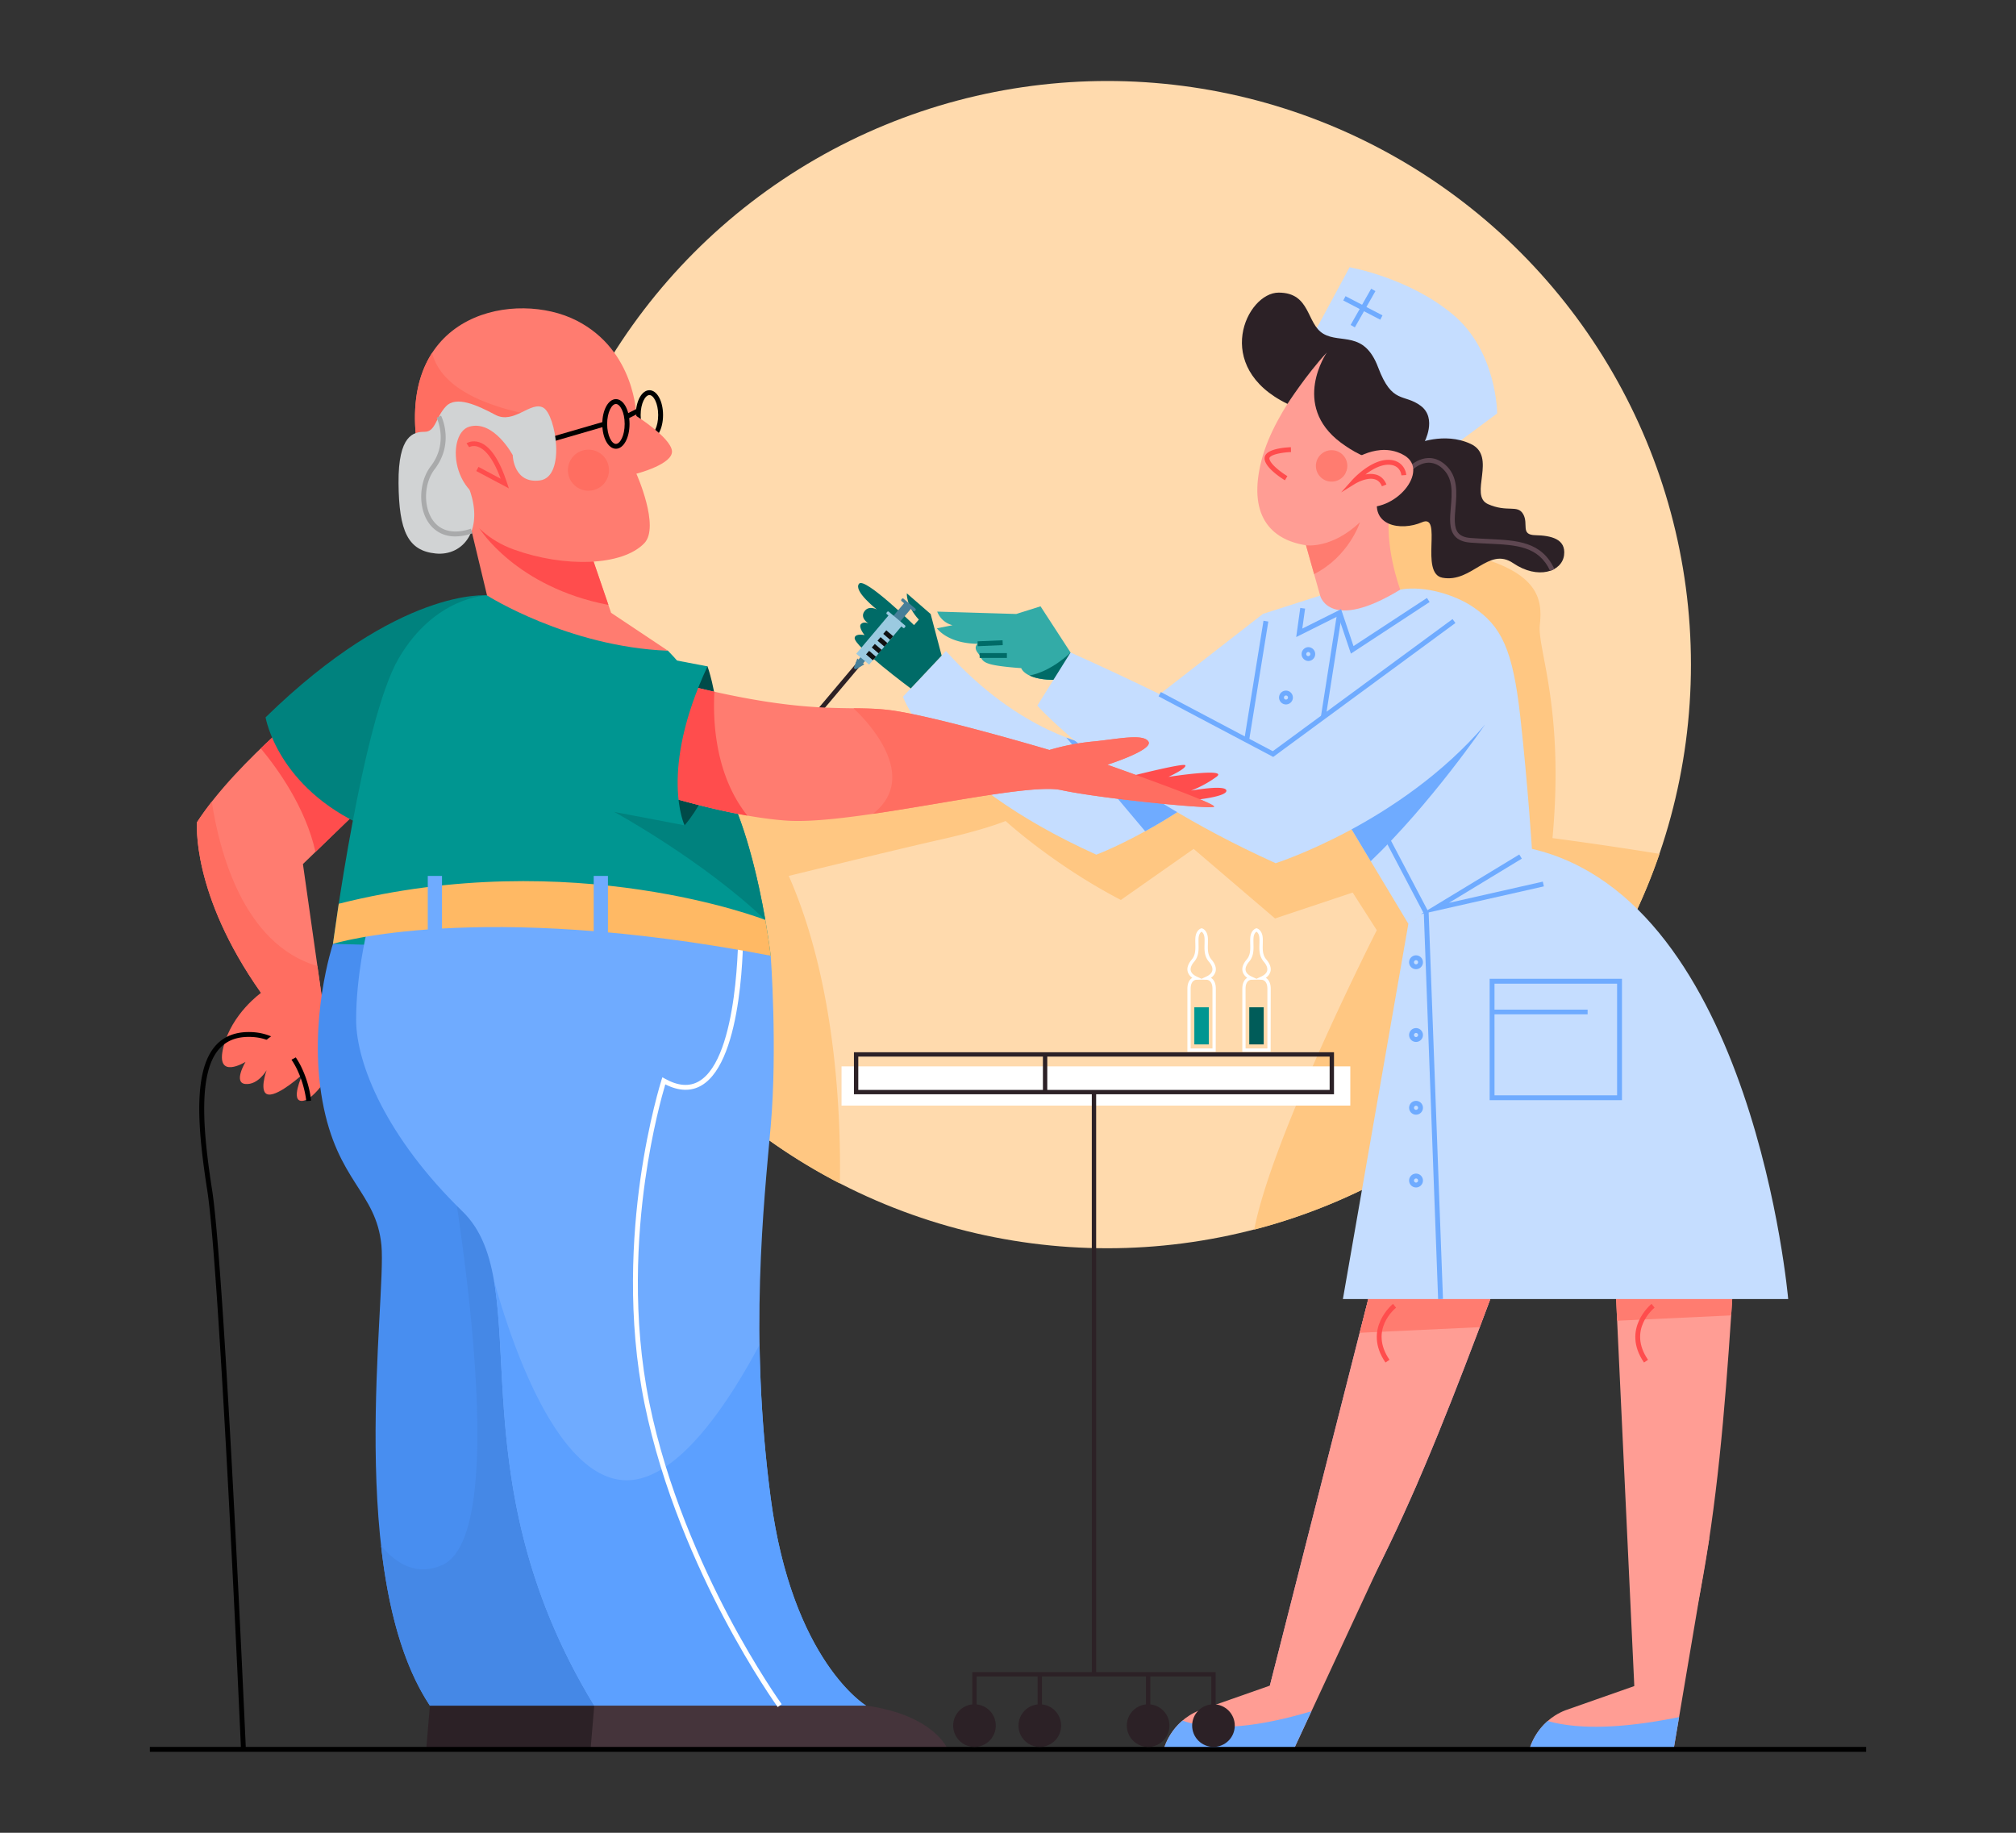 <?xml version="1.0" encoding="utf-8"?>
<svg xmlns="http://www.w3.org/2000/svg" data-name="Layer 1" id="Layer_1" viewBox="0 0 2200 2000">
  <rect x="0" y="0" width="2200" height="2000" fill="#333333" stroke="none"/>
  <defs>
    <style>.cls-2{fill:#ffc782}.cls-4{fill:#006b67}.cls-5{fill:#c5ddff}.cls-7{fill:#ff9d94}.cls-8{fill:#ff7c70}.cls-9{fill:#2c2126}.cls-10{fill:#6fabff}.cls-11{fill:#477f99}.cls-12{fill:#9bcae0}.cls-13{fill:#101010}.cls-15{fill:#ff4d4d}.cls-16{fill:#ff6e61}.cls-17{fill:#00827e}.cls-21{fill:#009691}.cls-24{fill:#fff}</style>
  </defs>
  <circle cx="1208.4" cy="725.26" r="636.88" style="fill:#ffdaad"/>
  <path class="cls-2" d="M1811 931.79c-59.26-9.69-116.81-17.23-116.81-17.23 13.1-141.83-16.66-206.4-13.84-232.63s.72-57.32-75.63-76.17-18.17-70.26-18.17-70.26-36.94-74.31-41.3-80.76-59.93 20.08-59.93 20.08-3.23 61 0 77.8 13.24 97 13.24 97L1572 803.13l48.14 176 127.34 85.34A634.15 634.15 0 0 0 1811 931.79Z"/>
  <path class="cls-2" d="M1684.19 1148.63V977.51l-196-159.74-247.51 17s-127.67-5.56-131.23-4.24-211.1 13.23-211.1 13.23l-145.6 18.85 19.32 241.72 41.31 120.53a637.44 637.44 0 0 0 103.14 66.6c1.18-67-2.78-215.57-55.77-335.63 0 0 119.26-29.25 166.83-39.92s69.82-20 69.82-20 52.3 48 125.78 86.16l79.4-55.73 88.84 75.93 84.73-28.27 26.3 41.08s-114 224.12-133.78 326.76a636.81 636.81 0 0 0 315.52-193.21Z"/>
  <path d="m1172.41 718.41-36.91-56.76L1109 670l-86.25-2.59a24.17 24.17 0 0 0 16.73 14.85l-17.05 3.34s11.23 16.58 44.51 16.94c0 0-5 3.32.06 9.78s3.47 9.46 13.43 12.37 34 4.39 34 4.39 4.16 13.27 37.69 12.8Z" style="fill:#33aba7"/>
  <path class="cls-4" d="M1168.3 712.09v-.07c-.59.59-20.45 20.4-44.76 25.13 5.59 2.66 14.49 4.91 28.64 4.71l18.66-21.58c-1.33-4.41-2.36-7.63-2.54-8.19Z"/>
  <path class="cls-5" d="m1436.85 358.22 35.92-66.57s64.42 11.16 112.69 51.51 48.34 108 48.34 108l-71 52.71-19.8-30.29-61-57.93s-42.85-29-41.7-32.21-3.45-25.22-3.45-25.22Z"/>
  <path d="M1381.83 1854.9h36.26c107.42-150.37 171.78-342.12 253.65-558.2l-139.21-33.89Z" style="fill:#e199c9"/>
  <path class="cls-7" d="M1381.83 1854.9h36.26c107.42-150.37 171.78-342.12 253.65-558.2l-139.21-33.89ZM1756.88 1274l28.67 610.29 34.69-10.58c58.85-175.18 64.45-377.36 79.69-607.93Z"/>
  <path class="cls-8" d="m1483.77 1454.39 131-6.14c14.9-39.37 29.92-79.82 45.48-121.2-55.15 4.08-109.65 8.18-146.92 11ZM1764.74 1441.24l124.45-5.83q2.2-33.06 4.27-67c-11.67-28.27-23.31-55.1-25.67-55.69-1.7-.43-48.07 2.73-108.76 7.1Z"/>
  <path class="cls-7" d="m1808.93 1855 56.73-178.55-39.31 232.61H1669s7.21-30 39-42.65l76.88-27ZM1394.37 1855l152.48-236.73-135.06 290.79h-141.88s7.21-30 39-42.65l76.88-27Z"/>
  <path class="cls-5" d="m1528.07 643.41-86.85 6.33-63.11 20.18L1354.28 819s22.66 37.4 89.8 34.54l92.82 154.54 134.84-81.83s-4.37-69-12.6-143.34c-8.27-74.64-20.69-99.43-51.6-120.53-18.94-12.89-52.75-23.82-79.47-18.97ZM1671.74 926.29c242 56.37 279.65 491.25 279.65 491.25h-485.92l71.43-409.42Z"/>
  <path class="cls-7" d="M1447.87 384.71s-56.09 59-71.22 117.63 8.8 86.52 48.53 92.65l15.64 55.52s10.83 39.52 87.25-7.1c0 0-19.13-50.35-10.65-92.42l47.2-19.46-34.79-53.37-50.57-38.63-27.06-37.6Z"/>
  <path class="cls-9" d="m1556.46 492.38-2.41-9.17s14.71-26.67-3.68-40.39-31.13-1.27-46.44-41.89-41-25.64-59.78-36.7-13.61-44.85-48.74-44.92-73.41 81.17 9.59 121.42c0 0 20.56-32 42.9-56 0 0-39.59 57.3 15.32 98.29s99.68 16.18 99.68 16.18Z"/>
  <path class="cls-8" d="M1484.09 569.93c-31.5 29.53-58.91 25.06-58.91 25.06l8.87 31.49c38.17-19.34 50.04-56.55 50.04-56.55Z"/>
  <path class="cls-9" d="M1544.85 484.61s30.88-13.83 60.1-.21-2.45 56.21 18.81 65.7 32.31.11 38.47 11-3.44 22.53 13.28 22.92 33.62 3.83 31.31 21.82-28.51 27.06-55.57 8.67-45 21.86-77.12 15.94c-25.3-4.66.67-70.52-22.33-60.55s-58 4.33-47.39-30.78 18-41.28 20.31-41.76 20.13-12.75 20.13-12.75Z"/>
  <path class="cls-10" d="M1290.46 1877.53a66.43 66.43 0 0 0-20.55 31.55h141.88l19.38-41.74c-74.69 22.41-117.07 19.04-140.71 10.19ZM1689 1878a66.36 66.36 0 0 0-20 31.07h157.37l6-35.31c-73.11 14.87-117.18 11.79-143.37 4.24Z"/>
  <path class="cls-5" d="m1378.15 669.94-184.63 143.65s-79.9-12.25-161.24-103.17l-46.89 49.8s30.38 90.83 211 172.42c0 0 117.59-43.74 210.1-151.31Z"/>
  <path class="cls-10" d="M1436.77 853.73c2.38 0 4.81 0 7.31-.15l51.74 86.14c64.93-61.86 124.35-148.55 124.35-148.55s-63.71-16.47-86.13-15.73-86.19 58.37-88.82 60.84c-.47.44-3.8 7.11-8.45 17.45Z"/>
  <path class="cls-10" d="m1569.38 1417.64-15.6-420.66-112.47-213.99 18-114.89 5.25.82-17.73 113.16 112.22 213.5.02.6 15.61 421.26-5.3.2z"/>
  <path class="cls-10" d="m1474.2 713.25-13.81-41-45.88 22.93 4.43-31.78 5.26.74-3.04 21.78 42.32-21.15 13.56 40.27 80.14-52.54 2.91 4.44-85.89 56.31z"/>
  <path class="cls-10" d="M1298.88 743.47h134.1v5.31h-134.1z" transform="matrix(.16 -.99 .99 .16 413.5 1977.11)"/>
  <path class="cls-10" d="M1770 1200.58h-144.4v-132.47H1770Zm-139.08-5.32h133.76v-121.84H1630.9ZM1249.69 907.09l3.62-2 .22-.12c1.17-.65 2.34-1.32 3.53-2l.34-.19 3.51-2 .4-.23c1.18-.69 2.37-1.38 3.56-2.09l.39-.23c1.22-.72 2.45-1.45 3.68-2.2a3.79 3.79 0 0 0 .34-.2l3.85-2.33.23-.14 4.1-2.54c12.69-7.92 26.27-17 40.27-27.42-20.19-23.2-48.61-53.48-61.45-56-8.41-1.64-23.1-7.2-37.71-13.29l-25.09 19.53s-11.34-1.74-29.82-8.77ZM1427.68 721.29a7.55 7.55 0 0 1 0-15.09 7.41 7.41 0 0 1 2.82.55 7.54 7.54 0 0 1-2.82 14.54Zm0-9.78a2.24 2.24 0 0 0-.83 4.31 2.27 2.27 0 0 0 2.9-1.24 2.24 2.24 0 0 0-1.24-2.91 2.35 2.35 0 0 0-.83-.16ZM1403.34 768.71a7.54 7.54 0 1 1 7-4.73 7.56 7.56 0 0 1-7 4.73Zm0-9.77a2.24 2.24 0 0 0-2.06 3.1 2.24 2.24 0 0 0 1.22 1.2 2.2 2.2 0 0 0 .84.16 2.23 2.23 0 0 0 .83-4.3 2.19 2.19 0 0 0-.83-.16ZM1545.28 1057.6a7.55 7.55 0 1 1 7.54-7.55 7.55 7.55 0 0 1-7.54 7.55Zm0-9.78a2.24 2.24 0 1 0 2.23 2.23 2.23 2.23 0 0 0-2.23-2.23ZM1545.28 1137a7.55 7.55 0 1 1 7.54-7.55 7.55 7.55 0 0 1-7.54 7.55Zm0-9.78a2.23 2.23 0 1 0 2.23 2.23 2.23 2.23 0 0 0-2.23-2.23ZM1545.28 1216.39a7.54 7.54 0 1 1 7.54-7.54 7.55 7.55 0 0 1-7.54 7.54Zm0-9.77a2.23 2.23 0 1 0 2.23 2.23 2.23 2.23 0 0 0-2.23-2.23ZM1545.28 1295.79a7.55 7.55 0 1 1 7.54-7.54 7.55 7.55 0 0 1-7.54 7.54Zm0-9.77a2.23 2.23 0 1 0 2.23 2.23 2.23 2.23 0 0 0-2.23-2.25Z"/>
  <circle class="cls-8" cx="1453.13" cy="508.5" r="17.16" transform="rotate(-4.39 1452.074 508.2)"/>
  <path class="cls-5" d="m1591.84 679.77-202.65 143.1s-75-45.36-220.92-110.87L1132 770s79.47 90.36 260.08 171.95c0 0 135.61-43.2 228.12-150.76Z"/>
  <path class="cls-10" d="m1389.42 826-125.1-66.11 2.48-4.7 122.16 64.56 196.15-144.19 3.15 4.28L1389.42 826z"/>
  <path class="cls-4" d="M1066.9 699.28h27.28v5.31h-27.28z" transform="rotate(-2.46 1080.175 701.867)"/>
  <path class="cls-4" d="M1069.06 712.68h29.73v5.31h-29.73zM1027.58 715.41l-12-45.38-26-22.57s-.84 13.62 13.11 28.68l-5.22 6s-53.66-52.47-59.93-45.24c-6.83 7.86 19.4 28.23 19.4 28.23s-8.77-5-13.69 2.07c-5.14 7.38 4.51 13.12 4.51 13.12s-5.38-2.56-8.3.81 4 11.92 4 11.92-10-2.22-10.78 2.95c-1.4 8.91 61.18 55.26 61.18 55.26Z"/>
  <path class="cls-7" d="M896.12 774a6.91 6.91 0 1 0 .5 9.76 6.92 6.92 0 0 0-.5-9.76Z"/>
  <path class="cls-9" d="M869.98 730.62h119.63v5.1H869.98z" transform="rotate(-49.87 929.912 733.198)"/>
  <path class="cls-11" d="M937.71 712.73h6.51v14.38h-6.51z" transform="rotate(40.13 940.914 719.84)"/>
  <path class="cls-12" d="M950.21 670.18h18.43v55.7h-18.43z" transform="rotate(40.13 959.36 697.959)"/>
  <path class="cls-11" d="M979.77 657.54h9.63v21.26h-9.63z" transform="rotate(40.13 984.522 668.086)"/>
  <rect class="cls-12" height="3.43" rx="1.13" transform="rotate(40.13 977.694 676.197)" width="25.58" x="964.97" y="674.57"/>
  <rect class="cls-11" height="3.43" rx="1.13" transform="rotate(40.13 991.377 659.966)" width="19.32" x="981.78" y="658.33"/>
  <path class="cls-11" d="m943.19 725-8.72 5.05a1.7 1.7 0 0 1-2.42-2l3.5-9.45Z"/>
  <path class="cls-13" d="M947.93 710.36h5.1v9.85h-5.1z" transform="rotate(-49.17 950.575 715.3)"/>
  <path class="cls-13" d="M954.19 702.93h5.1v9.85h-5.1z" transform="rotate(-49.17 956.728 707.859)"/>
  <path class="cls-13" d="M960.46 695.51h5.1v9.85h-5.1z" transform="rotate(-49.17 962.995 700.43)"/>
  <path class="cls-13" d="M966.71 688.07h5.1v9.85h-5.1z" transform="rotate(-49.17 969.24 692.992)"/>
  <path class="cls-10" d="M1464.63 333.44h45.48v5.31h-45.48z" transform="rotate(-60.44 1487.437 336.077)"/>
  <path class="cls-10" d="M1484.71 313.36h5.31v45.48h-5.31z" transform="rotate(-62.56 1487.262 336.13)"/>
  <path d="M1691.67 623.07c-12.6-27.22-36.84-28.37-67.53-29.81-6.35-.3-12.92-.61-19.74-1.16-7.79-.62-13.32-3-16.92-7.25-6.28-7.42-5.28-19-4.23-31.32 1.35-15.71 2.75-31.95-9.49-42.65-16.84-14.71-32.82 2.26-33.49 3l-3.76-3.44c.2-.22 20-21.39 40.6-3.38 14.2 12.4 12.62 30.74 11.23 46.92-1 11.21-1.88 21.79 3 27.59 2.68 3.17 7.08 5 13.44 5.47 6.74.54 13.26.85 19.57 1.14 31.13 1.47 58 2.73 71.92 32.77Z" style="fill:#5e4751"/>
  <path class="cls-7" d="M1474.13 503.58s30.28-23.18 58.38-6.63-9.86 63.17-47.16 55.67-17.87-30.16-17.06-34.52 5.84-14.52 5.84-14.52Z"/>
  <path class="cls-15" d="m1463.56 537.3 12.07-13.5c.82-.91 20.21-22.3 39.79-22 14.29.21 18.79 10.92 19.17 16.55l-5.29.37 2.65-.18-2.65.19c-.1-1.17-1.27-11.43-14-11.62-9-.1-18.4 5.4-25.27 10.72a24 24 0 0 1 12.19.26c4.91 1.6 8.53 5.16 10.76 10.59l-4.91 2c-1.63-4-4.08-6.44-7.48-7.55-9-2.95-21.51 4.62-21.64 4.69ZM1402.18 524.11c-2.18-1.31-21.27-13.11-22.18-23.28a7.18 7.18 0 0 1 1.92-5.49c5.82-6.54 24.64-7.27 26.77-7.34l.16 5.31c-7.16.21-19.72 1.91-23 5.56a1.89 1.89 0 0 0-.59 1.5c.5 5.68 12.3 14.78 19.62 19.18Z"/>
  <path class="cls-10" d="m1550.59 997.6 107.36-65.15 2.76 4.54-79.5 48.24 102.4-23.16 1.17 5.18-134.19 30.35zM1628.24 1101.78h104.28v5.1h-104.28z"/>
  <path class="cls-15" d="M1794.06 1486.84c-25.28-36.79 7.9-63.76 8.24-64l3.3 4.16-1.65-2.08 1.65 2.08c-1.22 1-29.6 24.21-7.16 56.86ZM1511.94 1486.84c-25.29-36.79 7.89-63.76 8.23-64l3.3 4.16-1.65-2.08 1.66 2.08c-1.22 1-29.61 24.21-7.16 56.86Z"/>
  <path class="cls-8" d="M354.72 755.77S259.87 828.21 215 897.19c0 0-6.9 77.61 69.84 186.26l-.08 46.56H334l20.69-17.24-24.11-169.88 81.05-78.47-31-72.43Z"/>
  <path class="cls-16" d="m308.16 1088.62-23.29-5.17s-31.9 22.42-41.1 59.21 24.15 16.1 24.15 16.1-13.8 23 0 24.14 23-15 23-15-9.2 25.36 2.3 26.51 36.78-21.86 36.78-21.86-13.8 29.9 0 28.75 32.19-33.41 32.19-33.41l18.4-57.42-36.79-27Z"/>
  <path class="cls-15" d="M284.56 816.66c18.32 22 48.93 64.47 59.72 113l67.35-65.21-31-72.43-46.3-19.76c-13.09 10.82-31.02 26.34-49.77 44.4Z"/>
  <path class="cls-16" d="m334 1130 20.69-17.24-8.33-58.59C265 1030.46 239.1 927.42 231.11 874.84c-5.82 7.43-11.25 14.91-16.08 22.35 0 0-6.9 77.61 69.84 186.26l-.08 46.56Z"/>
  <path d="M263 1909.07c-.23-5.21-23.14-522.26-36.76-609.64-10.08-64.71-16.08-128.56 8.12-157.38 8.58-10.22 20.64-15.55 35.84-15.84 25.53-.5 45.66 12.39 58.19 37.26a117 117 0 0 1 11.19 37.61l-5.28.5a113.94 113.94 0 0 0-10.72-35.85c-11.71-23.16-29.62-34.62-53.27-34.21-13.8.26-24.22 4.83-31.88 14-22.9 27.27-16.36 92.72-6.94 153.15 13.66 87.66 36.59 605 36.82 610.22Z"/>
  <path class="cls-17" d="m521 685.07 10.54-35.36s-95.71-9.48-241.73 133.08c0 0 12.65 76.8 109.23 119.46l65.53-109.4 46-82.78Z"/>
  <path class="cls-16" d="M319.6 1118.41s-49.43 19.11-34.81 37.7 52.11-11.68 52.11-11.68v-26Z"/>
  <path d="M708.69 480c-8.33 0-14.87-11.9-14.87-27.09s6.54-27.09 14.87-27.09 14.88 11.9 14.88 27.09S717 480 708.69 480Zm0-48.87c-4.52 0-9.56 8.95-9.56 21.78s5 21.77 9.56 21.77 9.56-8.94 9.56-21.77-5.03-21.79-9.56-21.79Z"/>
  <path class="cls-9" d="m491.54 1838.82-22.42 22.42-4 47.72h389.74s-14.38-37.37-89.11-47.72l-191.43-39.09-60.36 8Z"/>
  <path d="m390.94 1003.88-27.6 26.12s-27.59 82.84-11.49 171.34 58.63 98.84 64.38 157.48S376 1721 469.12 1861.24H668L678.37 1414l-84-377.76s-129.81-32-135.56-32.36-78.18 0-78.18 0Z" style="fill:#488ef0"/>
  <path d="m677.62 1446.5-195.28-228s86.87 451.59 0 489.47c-26.36 11.5-48.47.17-66.49-21.18 7.43 66.07 23 128.9 53.27 174.49H668Z" style="fill:#4588e6"/>
  <path d="m670.9 1838.82-22.42 22.42-4 47.72h389.76s-14.37-37.37-89.1-47.72l-191.43-39.09-60.36 8Z" style="fill:#45343b"/>
  <path class="cls-21" d="m542.7 644.54-11.21 5.17s-56.91.86-96.58 69S363.34 1030 363.34 1030l477.72 12.93s-14.66-127.62-54.33-194c0 0 16.3-62.37-57.77-138.83l-175.91-56.94Z"/>
  <path class="cls-17" d="M786.73 848.9s4.15-15.9-1.27-41.49l-76.33-6.8-16.39 53.28-2.58 14L670.32 886s95.86 52.23 164.87 117.9c-7.51-43.06-22.72-111.9-48.46-155Z"/>
  <path class="cls-10" d="M400.14 1017.34s-11.5 47.14-11.5 95.43S422 1241.54 504.76 1322s-12.65 282.83 143.72 539.22h296.63s-80.48-48.22-104.05-226.47-7.48-320.78 0-405.86 0-186 0-186L729 1003.73l-216.37 6.71Z"/>
  <path d="m748.58 732.55 23.49-5.39s37.08 100.19-25 173.48l-45.7-27.59s11.52-64.27 13.79-71.29 5.18-56.24 5.18-56.24Z" style="fill:#004b49"/>
  <path class="cls-8" d="M685.84 855.8s98.31 34.49 172.46 39.67 257-42.54 299.51-33.34 158.66 20.69 166.71 18.39-116.12-46-116.12-46 50.59-16.09 44.84-25.29-35.64-2.3-60.94 0a251.65 251.65 0 0 0-47.14 9.2s-127.62-38-175.91-43.69-92 8-248.34-34.5-118.42 32.2-118.42 32.2Z"/>
  <path class="cls-15" d="m740.83 745.52-18.77 35-25.58 78.88c21.09 6.89 70.4 22.12 119.13 30.65-35.47-44.54-37.76-103.83-36-135.15a1330.48 1330.48 0 0 1-38.78-9.38ZM1208.4 853.5s83.35-21.84 85.08-18.39-18.4 12.64-18.4 12.64 66.69-10.34 52.32 0a120.74 120.74 0 0 1-27.6 15s37.94-6.9 38.52 0-36.22 10.35-36.22 10.35l-70.1-5.8Z"/>
  <path class="cls-21" d="M747.07 900.64s-28.46-58.95 25-173.48l-221.18-42.09-53.51 79.33L593.09 890s72.92-4.9 77.23-4 76.75 14.64 76.75 14.64Z"/>
  <path class="cls-16" d="M952.62 888.09c80.84-11.81 176-32.27 205.19-26 42.54 9.2 158.66 20.7 166.71 18.4s-116.12-46-116.12-46 50.59-16.09 44.84-25.29-35.64-2.3-60.94 0a251.65 251.65 0 0 0-47.14 9.2s-127.62-38-175.91-43.69c-12.29-1.47-24.3-1.67-37.94-1.85 0 .04 79.02 69.81 21.31 115.23Z"/>
  <path class="cls-8" d="m542.7 551.41-32.16 11 20.95 87.35s88 56 197.47 60.36l-62.09-41.39-34.49-100.94-54.32-16.38Z"/>
  <path class="cls-15" d="m521.93 558.48 1.39 18.33s39.5 63.84 140.63 83.31l-31.57-92.33-54.32-16.38H542.7Z"/>
  <path class="cls-8" d="M694.47 516.92s40.53-10.35 38.8-25-38.8-37.92-38.8-37.92-.87-71.57-65.54-104.34-193.15-10.38-174.18 133.63l38.8 44.84s12.07 51.74 67.26 71.57 118.19 18.11 142.28-6.9c17.37-17.99-8.62-75.88-8.62-75.88Z"/>
  <path d="M648.48 1861.24h296.63s-80.48-48.24-104.05-226.49a1438.76 1438.76 0 0 1-12.16-167.42c-36.65 68.83-93.72 153.45-150.53 147.73-72.47-7.3-120.62-150.5-139.33-217.75 17.69 102.46-10.48 267.31 109.44 463.93Z" style="fill:#5ca0ff"/>
  <path class="cls-24" d="M848.68 1862.8c-.27-.37-27.49-38.2-58.83-97.61-28.93-54.84-67.42-139.84-86.49-233.39s-13.05-184.63-4.62-244.5c9.12-64.87 23-108.23 23.09-108.66l1-3.09 2.83 1.58c14.27 8 26.82 8.91 37.28 2.7 43.68-25.92 42.71-163.38 42.7-164.76l5.36-.07c.06 5.78 1 141.91-45.3 169.38-11.47 6.81-24.81 6.44-39.69-1.08-3.25 10.89-14.3 50.16-22 104.85-8.35 59.43-14.33 149.75 4.59 242.58s57.18 177.37 85.93 231.88c31.17 59.1 58.21 96.7 58.48 97.07Z"/>
  <path d="M835.19 1003.88s-209.71-82.15-465.52-17.67l-6.33 43.79s156.37-48.87 477.72 12.93c0-.01-1.81-15.75-5.87-39.05Z" style="fill:#ffb964"/>
  <path class="cls-10" d="M647.9 955.83h15.52v67.26H647.9zM466.82 955.83h15.52v67.26h-15.52z"/>
  <path d="M672.13 489.71c-8.34 0-14.87-11.9-14.87-27.08s6.53-27.09 14.87-27.09S687 447.44 687 462.63s-6.53 27.08-14.87 27.08Zm0-48.86c-4.52 0-9.56 8.94-9.56 21.78s5 21.77 9.56 21.77 9.56-8.94 9.56-21.77-5.04-21.78-9.56-21.78Z"/>
  <path d="M682.91 448.79h14.59v5.31h-14.59z" transform="rotate(-26.84 690.14 451.424)"/>
  <path d="M550.28 475.57h111.86v5.31H550.28z" transform="rotate(-16.2 606.255 478.267)"/>
  <path class="cls-16" d="m556.9 464.58 20.88-12.2c-75.15-14.94-100.1-42.95-106.23-67.29-15 23.08-22.46 55.22-16.8 98.2l4.4 5.09a5.38 5.38 0 0 0 3.11-1.32c4.14-5.16 42.06-24.43 42.06-24.43Z"/>
  <path d="M559.52 496.65c0 1.3 1.29 31.48 29.75 27.6s17.26-71.57 3.67-79.33-32.13 18.53-52.39 7.76-42.69-21-53.9-9.22-11.21 27.76-23.28 27.76-28.89 3.44-28.46 56S445.26 601 475.44 604s54.68-26.3 35.1-74.59L521 499.24l10.11-9.05Z" style="fill:#d1d3d4"/>
  <path class="cls-8" d="M512.09 465.61c-26.73 7.76-20.69 91 48.72 86.23 0 0 4.31-18.54 4.74-19.83s-10.34-28.89-10.34-28.89l4.31-6.47s-20.7-38.8-47.43-31.04Z"/>
  <path class="cls-15" d="M555.3 532.93 519.75 514l2.4-4.51 24.2 12.9c-9.07-24.77-18.39-32.71-24.82-34.92-5.66-1.94-9.53.5-9.56.52l-2.85-4.23c.24-.16 6-3.91 14.07-1.12 11.67 4 21.81 18.9 30.13 44.26Z"/>
  <circle class="cls-16" cx="642.17" cy="513.08" r="22.42"/>
  <path d="M496.89 585.38c-15.62 0-24.43-8.34-28.78-14.4-12-16.72-11.1-45.19 1.94-62.16 19.7-25.67 6.63-52.63 6.5-52.9l4.75-2.37c.61 1.23 14.66 30.23-7 58.5-11.73 15.28-12.57 40.85-1.83 55.83 8.6 12 23.29 15.22 41.36 9.08l1.71 5a57.75 57.75 0 0 1-18.65 3.42Z" style="fill:#a9aaab"/>
  <path d="M163.53 1906.3h1872.93v5.31H163.53z"/>
  <path class="cls-24" d="M918.34 1163.67h555.2v42.79h-555.2z"/>
  <path class="cls-9" d="M1455.75 1194.1H931.88v-45.85h523.87Zm-519.13-4.74H1451V1153H936.62Z"/>
  <path class="cls-9" d="M1138.12 1150.62h4.74v41.11h-4.74zM1191.45 1191.73h4.74v635.32h-4.74z"/>
  <path class="cls-9" d="M1326.59 1874.64h-4.74v-45.23h-256.07v45.23h-4.74v-49.97h265.55v49.97z"/>
  <path class="cls-9" d="M1132.34 1827.04h4.74v47.6h-4.74zM1250.55 1827.04h4.74v47.6h-4.74z"/>
  <circle class="cls-9" cx="1063.41" cy="1883.05" r="23.26"/>
  <circle class="cls-9" cx="1134.71" cy="1883.05" r="23.26"/>
  <circle class="cls-9" cx="1252.92" cy="1883.05" r="23.26"/>
  <circle class="cls-9" cx="1324.22" cy="1883.05" r="23.26"/>
  <path class="cls-24" d="M1386.61 1147.66h-30.9V1079c0-7.07 2.81-10.41 5.39-12a11.81 11.81 0 0 1-5.16-7.11c-.85-3.89.68-8.28 4.44-12.7 4.28-5 4.12-10.92 3.95-17.14 0-1.94-.11-3.93 0-5.9.41-9.35 6.14-11 6.39-11.07l.46-.12.46.12c.25.07 6 1.72 6.39 11.07.09 2 0 4 0 5.9-.17 6.22-.33 12.1 4 17.14 3.76 4.42 5.3 8.81 4.44 12.7a11.81 11.81 0 0 1-5.16 7.11c2.58 1.57 5.39 4.91 5.39 12Zm-27.35-3.56h23.8V1079c0-9.28-5.53-9.8-6.16-9.83l-3.9-.17-7.63.17c-.61 0-6.14.55-6.14 9.83Zm11.9-127.36c-1 .57-3.07 2.4-3.3 7.57-.08 1.84 0 3.68 0 5.64.19 6.62.37 13.46-4.79 19.54-2.1 2.47-4.45 6.15-3.68 9.64.57 2.61 2.83 4.84 6.69 6.64l5.07 2.34 5-2.34c3.86-1.8 6.12-4 6.69-6.64.77-3.49-1.58-7.17-3.68-9.64-5.17-6.08-5-12.92-4.79-19.54 0-2 .1-3.81 0-5.64-.14-5.16-2.23-6.99-3.21-7.57Z"/>
  <path d="M1363.27 1099.2v40.5h15.78v-40.5Z" style="fill:#005c59"/>
  <path class="cls-24" d="M1326.67 1147.66h-30.9V1079c0-7.07 2.81-10.41 5.39-12a11.81 11.81 0 0 1-5.16-7.11c-.85-3.89.68-8.28 4.44-12.7 4.29-5 4.12-10.92 4-17.14-.05-1.94-.11-3.94 0-5.9.41-9.35 6.15-11 6.39-11.07l.46-.12.46.12c.25.07 6 1.72 6.39 11.07.09 2 0 4 0 5.9-.17 6.22-.33 12.1 4 17.14 3.76 4.42 5.3 8.81 4.44 12.7a11.73 11.73 0 0 1-5.16 7.11c2.58 1.57 5.39 4.91 5.39 12Zm-27.35-3.56h23.8V1079c0-9.57-5.89-9.82-6.14-9.83l-5.76-.13-5.76.13c-.61 0-6.14.55-6.14 9.83Zm11.9-127.36c-1 .57-3.07 2.4-3.3 7.57-.08 1.83 0 3.68 0 5.64.19 6.62.38 13.46-4.79 19.54-2.1 2.47-4.44 6.15-3.68 9.64.58 2.61 2.83 4.84 6.69 6.64l5.06 2.34 5.06-2.34c3.86-1.8 6.12-4 6.69-6.64.77-3.49-1.58-7.17-3.67-9.64-5.17-6.08-5-12.92-4.8-19.54 0-2 .1-3.8 0-5.64-.19-5.16-2.28-6.99-3.26-7.57Z"/>
  <path class="cls-21" d="M1303.33 1099.2v40.5h15.78v-40.5Z"/>
</svg>
